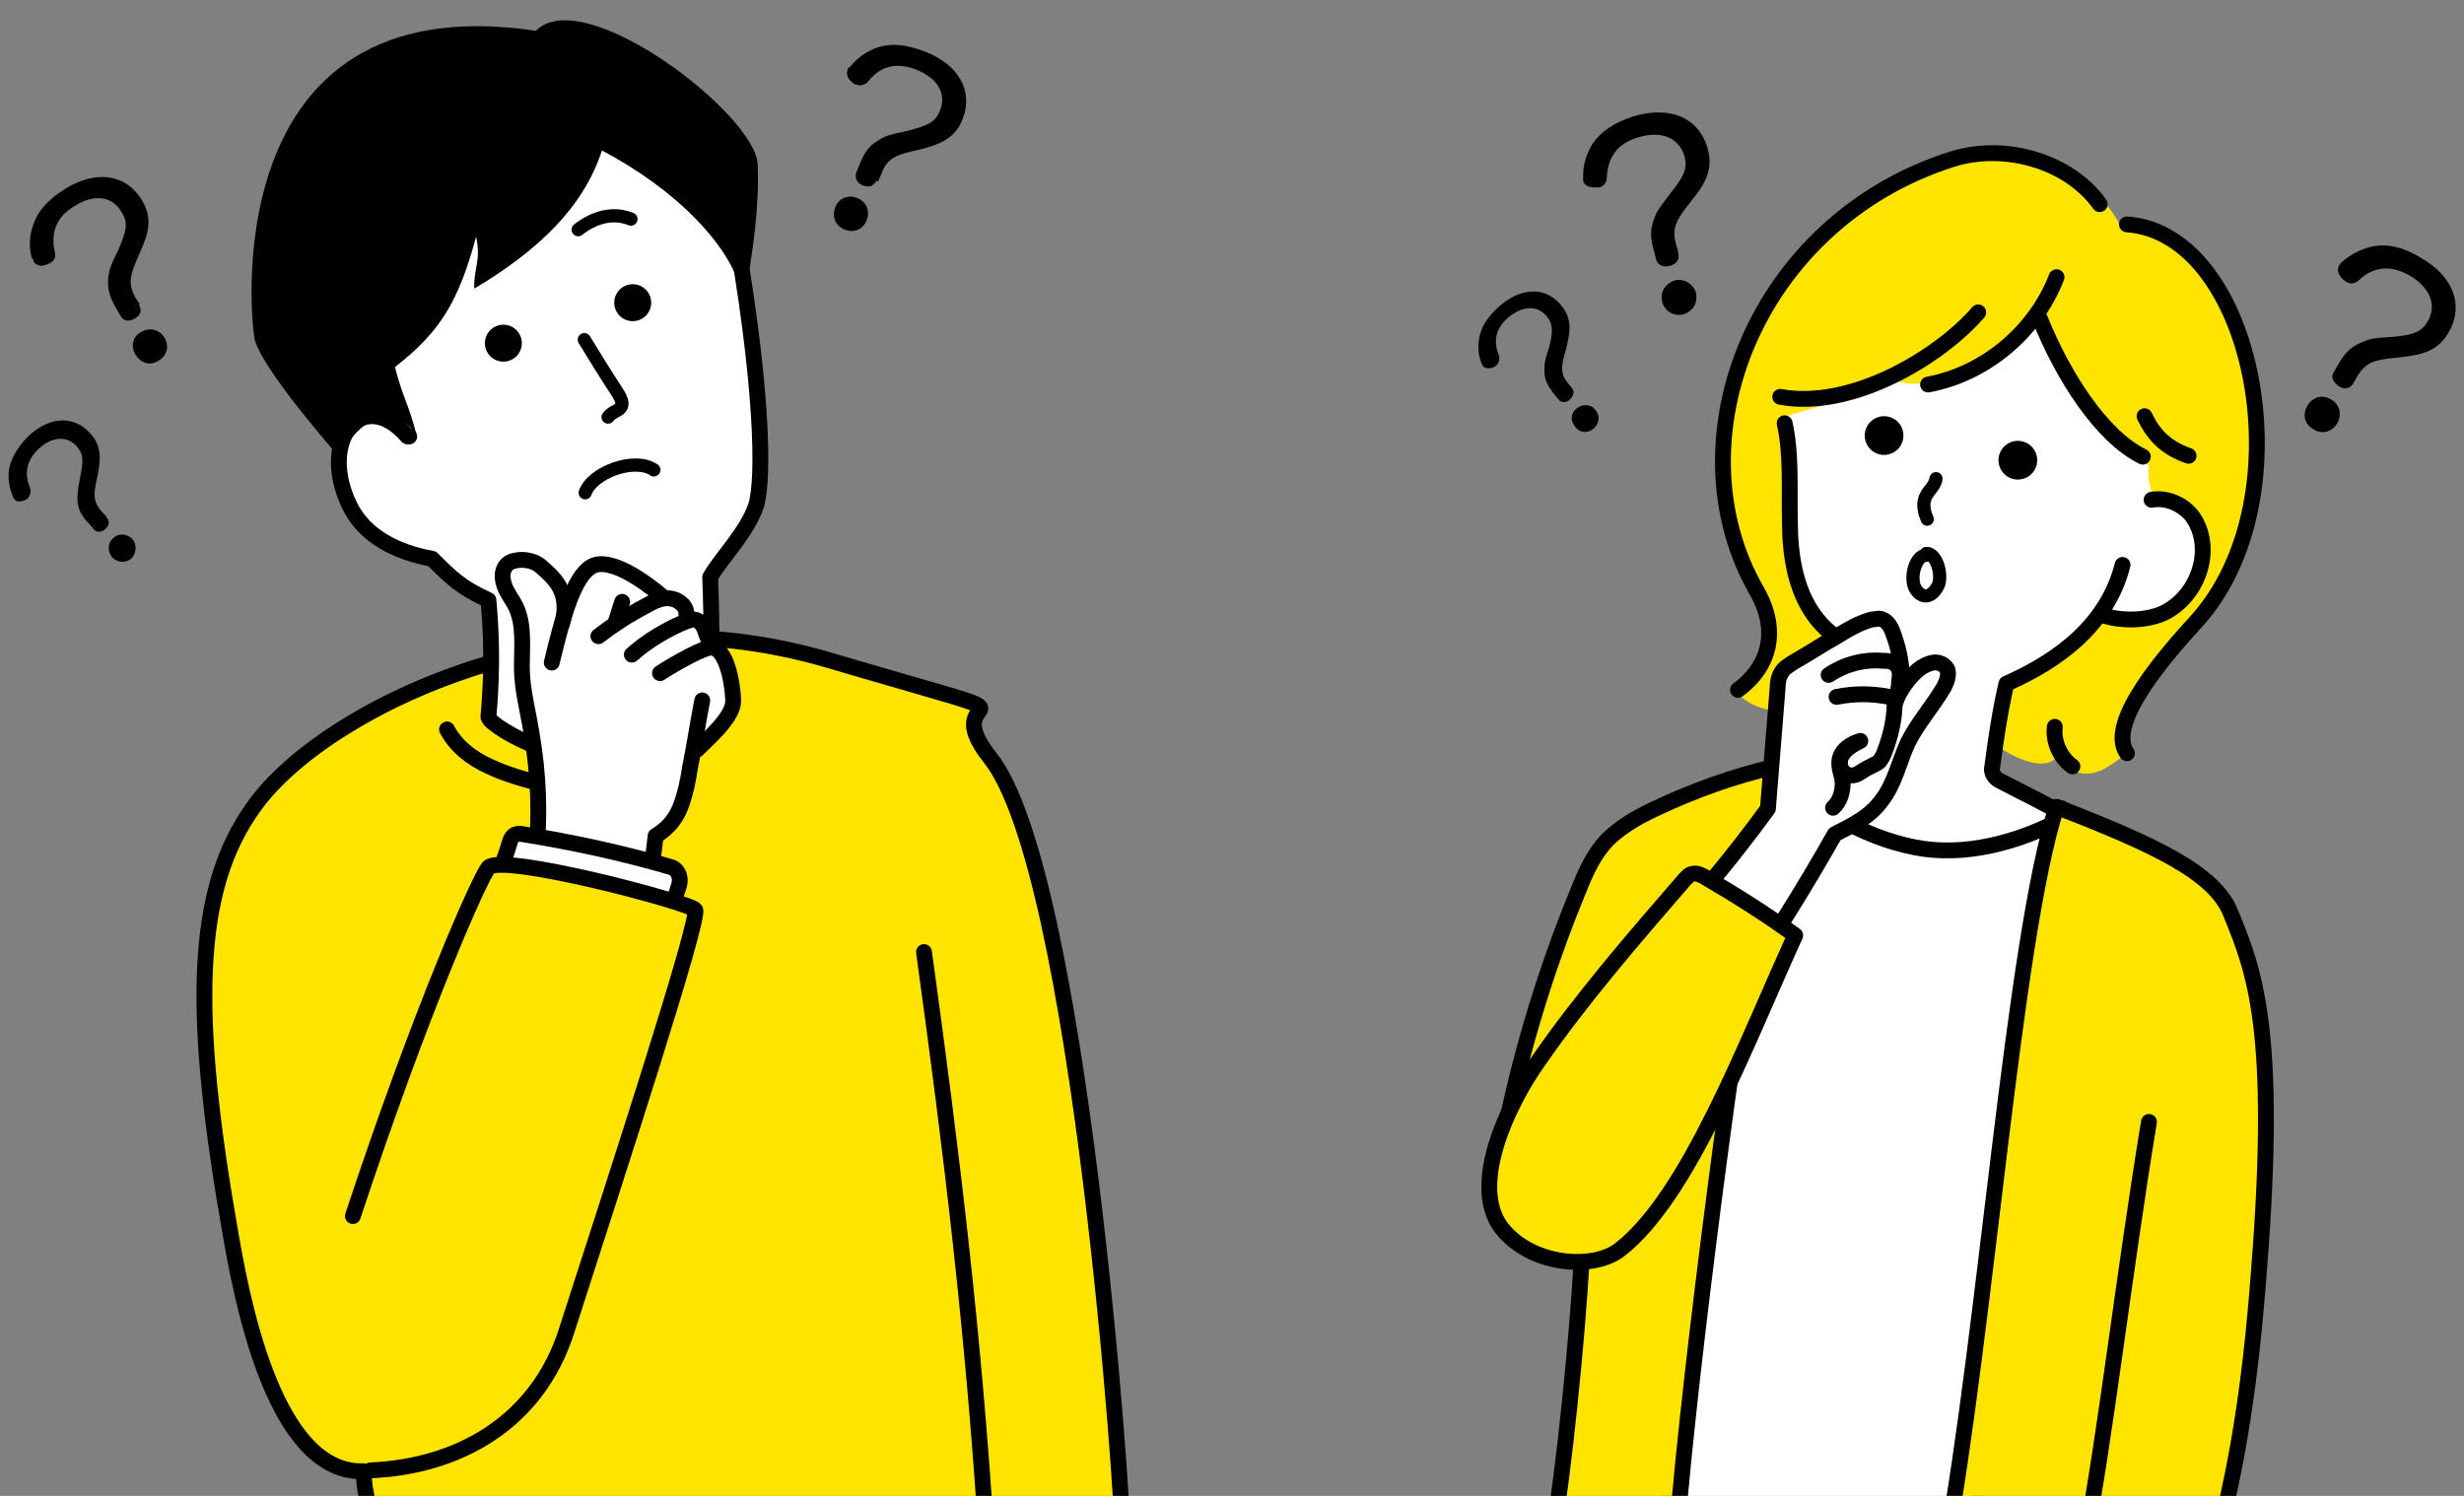 <?xml version="1.0" encoding="UTF-8"?>
<svg xmlns="http://www.w3.org/2000/svg" id="_レイヤー_1" version="1.1" viewBox="0 0 280 170">
  <rect x="0" y="0" width="280" height="170" fill="#808080" stroke="none"/>
  <defs>
    <style>
      .st0, .st1, .st2 {
        fill: #fff;
      }

      .st0, .st2, .st3, .st4, .st5 {
        stroke: #000;
        stroke-linecap: round;
        stroke-linejoin: round;
      }

      .st0, .st4 {
        stroke-width: 1.5px;
      }

      .st2, .st3, .st5 {
        stroke-width: 1.8px;
      }

      .st3, .st4 {
        fill: none;
      }

      .st5, .st6 {
        fill: #ffe400;
      }
    </style>
  </defs>
  <g>
    <path class="st0" d="M187.3,175.5c4.5-5.4,1.9-24.4,2.7-31.3,6.4-52.3,6.1-34.1,10.3-56.4,11.3,1.9,21.9,2.9,34,3.9-1.6,25.7-9.9,83.9-10.8,83.8"></path>
    <g>
      <path class="st6" d="M233.9,85.8c.5,1.1,1.6,2,2.8,2.1,1.8.2,3.3-1,4.7-2.1-.7-.7-.4-2.2,0-3.5,2.7-9,10.4-9.8,13.9-23,3.3-12.5-.9-33.8-14.5-33.9-2-4-7.4-7.2-11.9-7.9-8.9-1.3-18.8,6.7-23.3,10.8-13,11.9-10.9,28.8-7,37.3,1.1,2.4,2.2,5.2,1.9,7.8-.3,2.1-1.8,3.7-3.4,5.1,1.9,2.1,5.1,2.9,7.8,1.9,0,1.5,1.1,2.8,2.5,3.4s2.9.6,4.4.5c.3,0,.6,0,.8-.2.3-.2.3-.6.4-.9.4-2.7.7-5.4,1.1-8.1-3.3-1.3-8.8-3.2-10.1-8.9-1.4-5.9-1.7-12.1-.9-18.5,1.4-1.3,3.1-.7,4.9-1.2,5.6-1.5,7.2-2.9,8.7-2.9,5.8,0,11.7-2.9,14.1-8.2,1.2,3,2.6,5.8,4.3,8.5,1.8,2.9,4.1,5.7,7.2,7.1.3,0-.5,1.1,0,2.5,1.1,3.8,1.6,3.3,2,3.7,4.5-1.5,8.4,5,3.7,10.5-3,3.6-8.2,2.1-9.1,2.2s-4.7,5.1-10.6,7c-.3,0-.6.4-.8.7-.3.4-.4.9-.5,1.5-.2,1.4-.5,2.8-.7,4.2v.7c0,.3.4.6.7.8,2.7,1.9,6,2.8,6.8,1h.1Z"></path>
      <path class="st1" d="M214.7,42.8c-2.7,2.6-5.3,2.4-12,4.6,1.6,5.9-.3,12.3,1.5,18.1,1.5,4.9,5.6,8.8,10.5,10.1-.5,3.3-1,7-2.2,10.3-6,.8-7.3,0-10.3,2,6.7,8.1,20.8,11.8,32.3,4.8-3.1-1.9-5.9-2.6-8.5-5.1.6-3.3,1.2-6.6,1.9-9.8,4.7-1.1,7.7-4.3,10.5-8,12.4,3.1,14.8-13.6,6.4-13-.5-1.3-.8-2.8-.6-3.9-1.7-1.2-11-10.4-12.8-16.7-3.2,3.1-12.7,9.8-16.9,6.5h.2Z"></path>
      <path class="st4" d="M220,54.4c-.1.9-1.1,1.5-1.3,2.4-.2.7,0,1.5.3,2.2"></path>
      <circle cx="229.3" cy="52.3" r="2.2"></circle>
      <circle cx="214.1" cy="49.5" r="2.2"></circle>
      <path class="st3" d="M202.8,48.1c.8,3.6.5,7.4.6,11.2,0,3.7.6,7.7,2.8,10.7,2,2.7,5.1,4.2,8.1,5.6"></path>
      <path class="st3" d="M241.2,64.2c-1.7,6.7-7.1,10.8-13.2,13.5-.7,3-1.2,6.3-1.6,9.4-.2.6.2,1.3.8,1.6,3.2,1.7,4.5,2.2,7.7,4.1-5.5,3-11.7,4.6-17.3,3.5-6.1-1.2-11.5-4.6-15.7-8.9,2.4-.4,7.2-1.1,10-1.3,1,0,1.1-1.1,1.3-2.1.4-2.5,1.2-7.1,1.4-8.4"></path>
      <path class="st3" d="M238.9,69.9c2.3.8,5.8.7,7.8-.7,2.1-1.4,3.4-3.7,3.6-6.2.1-1.6-.3-3.3-1.4-4.6-1.1-1.2-2.8-1.9-4.4-1.6"></path>
      <path class="st3" d="M233.7,31.5c-2.4,6.2-8.1,11-14.6,12.2"></path>
      <path class="st3" d="M224.8,35.5c-4.4,5.1-14.4,11.1-22.5,9.6"></path>
      <path class="st3" d="M231.8,36.2c2.6,6.5,7,13.4,11.7,15.7"></path>
      <path class="st3" d="M243.7,47.3c1,2.1,2.4,3.6,5,4.5"></path>
      <path class="st3" d="M241.7,25.5c14.5,1,20.5,31.2,7.9,45.1-3,3.3-10.4,11.5-7.9,15"></path>
      <path class="st3" d="M238.6,23.2c-3.5-4.9-10.8-7-16.8-5.1-22.3,7.1-32,31.9-22.2,49,2.5,4.3,1.7,8.5-2.1,11.3"></path>
      <path class="st3" d="M233.5,82.6c-.2,1.7.6,3.5,2,4.5"></path>
      <path class="st3" d="M203.7,80.9c1.5,0,3-.8,3.6-2.2"></path>
      <path class="st4" d="M218.9,63.1c-1.2,0-1.9,2.4-1.3,3.7.4.8,1.5,1.6,2.5,0,.8-1.1,0-4-1.2-3.9h0v.2Z"></path>
    </g>
    <path class="st5" d="M190.4,176.5c.9-14.8,6-54.7,9.2-73.7,1.6-5.7,2.5-11.2,2.2-15.7-4.8,1.1-9.5,2.8-13.9,4.9-1.9.9-3.8,2-5.3,3.5-1.5,1.6-2.4,3.6-3.2,5.6-4,9.7-7,19.8-8.9,30.1-.4,2.4-.8,5,.4,7.2,3.6,6.5,9.1.6,8.8,5.4-.5,8.4-1.9,22.9-3.4,31.7"></path>
    <path class="st5" d="M221,176.6c4.7-25.6,7.8-69.8,12.7-84.9,11.1,4.3,18,7.5,19.8,12.1,2.6,6.4,5.4,13,3.2,40.6-1.1,14.7-2.8,23.4-5,31.8"></path>
    <path class="st3" d="M244.2,127.5c-2.8,17-5,36.1-7.3,48"></path>
    <g>
      <path class="st1" d="M208.2,94.3c2.1.3,4.1-1.1,5.3-2.8,1.2-1.8,1.8-3.8,2.7-5.8,1-2.3,2.5-4.4,4-6.5.4-.5.8-1.1,1-1.8s0-1.4-.5-1.9c-.5-.4-1.2-.4-1.8,0s-1,.7-1.5,1.2c-.7.8-1.4,1.5-2,2.4.4-3.3.4-7.2-1.4-8.4s-10.6,4.7-12,5.9c-.1,4.8-.5,9.7-.9,14.7-1,2.1-2.5,4-4,5.9-2.8,3.6-5.7,7.2-8.8,10.6,2.2,2.5,4.7,5.2,8,6h.5c.1,0,.3-.2.4-.3,4.5-5.9,7.5-12.8,11-19.1h0Z"></path>
      <path class="st3" d="M188,107.3c4.6-4.7,8.9-9.9,12.9-15.4l1.1-13.7c0-.6.1-1.2.4-1.7.3-.6.9-.9,1.5-1.3,1.6-.9,3.1-1.9,4.7-2.8,1.3-.8,2.6-1.6,4.1-2,.4,0,.8-.2,1.2,0,.6.2,1,.9,1.2,1.5.6,1.6,1,3.3,1,5"></path>
      <path class="st3" d="M207.8,76.7c1.8-1.2,4-1.8,6.2-1.6.5,0,1.1,0,1.5.5.5.5.4,1.2.3,1.9,0,.5-.1.9-.2,1.4"></path>
      <path class="st3" d="M208.7,79.2c2-.4,4-.4,6,0,.2,0,.5,0,.6.3v.4c0,1.9-.5,3.9-1.2,5.7-.1.3-.3.6-.5.9-.3.3-.7.4-1,.6-.5.2-.9.5-1.4.8s-1.1.3-1.5,0c-.7-.4-.8-1.5-.3-2.2s1.2-1.1,2-1.5c-1,.3-2,.9-2.3,1.9-.3.9.2,1.9.3,2.8,0,1.1-.3,2.2-1.1,2.9"></path>
      <path class="st3" d="M188.2,107.7c.3.7.8,1.3,1.4,1.8.4.4.9.7,1.3,1,1.8,1.2,3.7,2.5,6.1,2.7,4.1-6,8-12.2,11.5-18.4,2-1,4-2,5.3-3.8,1.5-1.9,2-4.4,3-6.6,1.1-2.2,2.8-4.1,4.1-6.3.3-.6.6-1.3.4-2-.3-.6-1-.9-1.6-.8s-1.2.4-1.7.8c-1,.8-2.2,2.4-2.6,3.7"></path>
      <path class="st5" d="M204,106.3c-3.3-2.4-6.8-4.6-10.4-6.7-.4-.2-.8-.4-1.2-.3-.4,0-.7.4-1,.7-5.8,6.7-11.6,13.4-16.6,20.6-3.4,4.8-8.2,14.6-3.8,19.4,3.5,3.9,10.2,4.3,13.1,2,7.8-6.1,14.2-23.2,19.9-35.7Z"></path>
    </g>
  </g>
  <g>
    <path class="st5" d="M42.5,176.5c-1.1-9.5-.9-5.3-1.2-9.3-9.2.3-13.2-16-15-26.4-4.5-25.4-4.4-39.6,2.6-49.2,8.1-11.3,36.7-25,65.2-16.6s11.5,2.4,18.4,11.1c10.2,12.7,15.3,85.7,15.1,89.6"></path>
    <path class="st3" d="M50.8,82.9c1,1.9,2.8,3.3,4.8,4.2,1.9.9,4,1.5,6.1,2"></path>
    <path class="st3" d="M105,108.2c3.2,23.2,5.6,43.1,7.1,66.5"></path>
    <path class="st1" d="M60.2,10.4c-6,11.3-7.8,24.1-18.7,30.8,1,1.7,1.9,3.5,2.6,5.4-9.2-.8-7,15.8,5.1,17.1,1.6,2.3,4.9,3.9,6.4,5.1.4,4.2.5,7.8,0,12.3,4.2,3.1,7.5,4.5,13.5,5.7,13,2.6,12-10.1,11.7-20.6,2.2-2.9,4.5-5.9,5.3-9.5.9-4-.9-26.6-1.4-28.1-1.2-3.9-21.3-17-24.6-18.3h.1Z"></path>
    <path d="M44.9,41.7c5-3.9,7.2-7.3,9.2-14.8.6,2.8-.3,3.5-.2,5.9,7.2-4.3,12.4-9.2,14.5-15.7,8,4.2,15,10.8,16.1,17,1.1-5.2,1.8-11,1.6-15.4-.2-5.7-19.8-20.7-25.2-15.2C24.1-2,28.5,37.4,29,38.8s2.1,4.5,9.5,13.1c.6-1.5,3.4-4.6,5-4.6s3.2.9,3.9,2.4c-.9-3.7-1.6-4.4-2.5-7.9h0Z"></path>
    <path class="st3" d="M46.5,49.6h-.2c-5-5.8-10.2.3-6.6,7.8,1.7,3.6,5.5,5.4,9.4,6.1,2.1,2.1,3.3,3.3,6.4,4.7.7,7.3,0,12.9,0,13.3.3,1.2,9.9,6.8,18.9,5,5.7-1.1,6.5-8.7,6.5-8.7,0,0,0-7.4-.2-12.2,1.1-2,4.2-5.1,5.2-8.1,1-3.1.7-14.4-2.6-32.7"></path>
    <g>
      <path class="st4" d="M66.4,38.6c1.4,2.3,2.2,3.6,3.7,5.9s-.3,1.9-1,2.9"></path>
      <path class="st4" d="M66.5,56c.8-2.3,5.6-4.1,7.8-2.6"></path>
      <circle cx="71.9" cy="34.4" r="2.1"></circle>
      <circle cx="57.2" cy="39" r="2.1"></circle>
      <path class="st4" d="M71.7,24.9c-2.9-1.2-5.5.8-6,1.2"></path>
    </g>
    <g>
      <path class="st1" d="M59.2,76.4c-.4-1.8.7-5.4-1.7-8.9-.5-.8-.9-1.7-.6-2.6,1-2.4,5.5-1.9,7.3,3.1.4-.9.9-1.8,1.5-2.5,3.1-3.6,10.1,2.2,10.3,2.4.3.3,2.7,2.4,3,2.6,1.3.5,1,2.7,2.2,3.3.2,0,.3,0,.5.2s.3.4.3.7c.4,1.6.8,3.2,1,4.8,0,1,.2,1.8-4.5,6-.3,2.4-.4,7.1-4.2,9.5-.3.2-.5,2.9-.7,5.6l-13.1-2.8s1.6-9.1-1.5-21.5h.2,0Z"></path>
      <path class="st3" d="M60.9,97.3c.5-4.7.3-9.4-.5-14-.4-2.5-1.1-5-1.1-7.5s.3-4.8-.7-6.9c-.4-.8-1-1.5-1.3-2.4s-.3-1.9.5-2.5c.7-.5,2.6-.6,3.7.4,1.2,1.1,3.4,2.7,2.4,6.4"></path>
      <path class="st3" d="M62.7,75.3c1.3-5.4,2.5-9.7,4.5-10.9s6,1.6,8.2,3.5"></path>
      <path class="st3" d="M70,70.6c.2-.7.5-1.5.7-2.2"></path>
      <path class="st3" d="M68,72.3c1.7-1.3,3.4-2.4,5.3-3.4.9-.5,1.8-1,2.8-.9s2,.9,1.9,1.9"></path>
      <path class="st3" d="M71.8,74.4c1.8-1.6,4-2.9,6.2-3.8.2,0,.5-.2.8-.2.6,0,1.1.6,1.3,1.2s.4,1.2.8,1.7"></path>
      <path class="st3" d="M75,76.5c1.7-1.1,5.2-3.1,6-2.9,1.9.4,2.4,5.5,2.3,6.3-.2,1.8-2.9,4.1-4.1,5.3"></path>
      <path class="st3" d="M79.8,79.6c-.5,2.6-.9,5.2-1.4,7.7-.2,1.4-.5,2.8-1,4.2s-1.4,2.6-2.9,3.5c-.2,2-.6,4.4-.7,5.3"></path>
    </g>
    <path class="st2" d="M59.4,94.8c5.6.9,11.2,2.1,16.7,3.7.9.2,1.3,1.1,1.1,2l-1.2,3.7c-6.5-1.3-13-2.9-19.4-4.7.5-1.3,1-2.6,1.3-3.7s.9-1.1,1.5-1Z"></path>
    <path class="st5" d="M40.1,138.2c7.8-23.6,14.4-38.4,15.4-39.6,1.5-1.7,23,4,23.5,4.8.6,1-8.9,30.1-14.6,47.8-3.4,10.7-12.6,15.5-22.3,15.9"></path>
  </g>
  <g>
    <path d="M192.7,33.2c.3,1.2-.3,2.1-1.3,2.5-1.1.3-2.1-.2-2.5-1.3-.3-1.2.3-2.1,1.3-2.5,1-.3,2.1.2,2.5,1.3ZM190.7,28.8c.2.7-.2,1.2-.9,1.4-.7.2-1.4,0-1.6-.7l-.2-.8c-.5-1.7-.5-2.7,0-3.9.3-.9.6-1.2,1.8-2.8,1.6-2,2-2.9,1.6-4.3-.6-2-2.6-2.9-5.2-2.1-2.5.7-3.5,2.4-3.6,4.5,0,.7-.4,1.1-.9,1.2h-.5c-.6,0-1.2-.2-1.3-.8v-.5c0-1.3.4-2.6,1.1-3.7.9-1.3,2.4-2.4,4.7-3.1,4.1-1.2,7.3.2,8.3,3.5.7,2.3,0,3.9-1.7,6-1.8,2.3-2.4,3.1-1.8,5.2l.2.7v.2h0Z"></path>
    <path d="M178.6,44.1c.4.4.2.9-.2,1.3-.4.4-1,.4-1.3,0l-.4-.5c-.9-1.1-1.2-1.8-1.2-2.7s0-1.1.5-2.6c.5-1.9.5-2.7-.2-3.6-1-1.3-2.7-1.3-4.3,0s-1.8,2.8-1.2,4.3c.2.5,0,.9-.2,1.2-.1,0-.2.2-.3.2-.4.2-.9.2-1.2,0,0,0-.1-.2-.2-.3-.4-.9-.5-2-.3-3,.2-1.2.9-2.4,2.4-3.7,2.5-2.1,5.2-2.1,6.9,0,1.2,1.4,1.1,2.8.6,4.8-.6,2.2-.8,2.9.3,4.2l.4.5h-.1ZM181.3,46.6c.6.7.4,1.6-.2,2.1-.7.6-1.6.5-2.1-.2-.6-.7-.5-1.6.2-2.1.6-.5,1.6-.5,2.1.2Z"></path>
    <path d="M265.6,48.1c-.6,1-1.7,1.3-2.7.7s-1.3-1.6-.7-2.7c.6-1,1.7-1.3,2.7-.7.9.5,1.3,1.6.7,2.7ZM267.4,43.6c-.4.6-1,.7-1.6.3s-1-1-.6-1.6l.4-.7c.9-1.6,1.6-2.2,2.8-2.7.9-.4,1.3-.5,3.3-.6,2.6-.2,3.5-.6,4.2-1.8,1-1.8.3-3.8-2.1-5.2-2.3-1.3-4.2-.9-5.7.5-.5.5-1.1.5-1.5.2-.1,0-.3-.2-.4-.3-.4-.4-.7-.9-.4-1.5,0-.1.2-.3.3-.4,1-.9,2.2-1.5,3.5-1.8,1.6-.3,3.4,0,5.5,1.3,3.7,2.1,4.9,5.4,3.2,8.4-1.2,2.1-2.8,2.6-5.5,2.9-2.9.3-3.9.4-5,2.3l-.4.7h0Z"></path>
    <path d="M12.1,58.8c.4.4.3.9-.1,1.3-.4.4-1,.5-1.4,0l-.4-.5c-1-1-1.3-1.7-1.4-2.7,0-.7,0-1.1.3-2.6.4-2,.4-2.7-.4-3.6-1.1-1.2-2.8-1.1-4.3.3-1.5,1.4-1.6,3-1,4.4.2.5,0,.9-.2,1.2,0,0-.2.2-.3.2-.4.2-.9.3-1.2,0,0,0-.2-.2-.2-.3-.4-.9-.6-2-.5-3,.2-1.2.8-2.5,2.2-3.9,2.4-2.3,5.2-2.4,7-.4,1.3,1.4,1.3,2.7.9,4.8-.5,2.2-.6,3,.6,4.3l.4.4h0ZM15,61.2c.6.7.5,1.6,0,2.2-.6.6-1.5.6-2.2,0-.6-.7-.6-1.6,0-2.2.6-.6,1.5-.6,2.2,0Z"></path>
    <path d="M15.8,34.7c.4.6.1,1.2-.5,1.5-.6.4-1.3.3-1.6-.3l-.4-.7c-.9-1.5-1.1-2.4-1-3.6.1-.9.2-1.3,1.1-3.1,1-2.3,1.2-3.2.4-4.4-1-1.8-3.1-2.1-5.3-.7-2.2,1.3-2.7,3.1-2.3,5.1.2.7,0,1.1-.5,1.4,0,0-.3.1-.5.2-.5.2-1.1.1-1.4-.4,0-.1,0-.3-.2-.4-.3-1.2-.3-2.5.2-3.8.5-1.5,1.6-2.8,3.7-4.1,3.5-2.1,6.8-1.6,8.6,1.3,1.2,2,.9,3.6-.2,6-1.1,2.5-1.5,3.5-.4,5.3l.4.6h-.1ZM18.7,38.4c.6,1,.2,2.1-.7,2.6-.9.6-2,.3-2.6-.7s-.3-2.1.7-2.6c.9-.5,2-.3,2.6.7Z"></path>
    <path d="M99.6,20.5c-.3.7-.9.8-1.5.6-.7-.3-1-.8-.8-1.5l.3-.7c.6-1.6,1.2-2.4,2.3-3,.8-.5,1.2-.6,3.1-1,2.4-.6,3.3-1,3.8-2.3.8-1.9-.2-3.7-2.7-4.7-2.4-.9-4.1-.3-5.4,1.3-.4.5-1,.6-1.4.4-.2,0-.3-.1-.4-.2-.4-.3-.8-.8-.6-1.4,0,0,0-.3.3-.4.8-1,1.9-1.8,3.1-2.2,1.5-.5,3.2-.4,5.5.5,3.8,1.5,5.4,4.5,4.2,7.6-.8,2.1-2.4,2.9-4.9,3.5-2.7.6-3.7.9-4.4,2.9l-.3.7h-.2ZM98.5,25c-.4,1.1-1.5,1.5-2.5,1.1s-1.5-1.4-1.1-2.5,1.5-1.5,2.5-1.1,1.5,1.4,1.1,2.5Z"></path>
  </g>
</svg>
